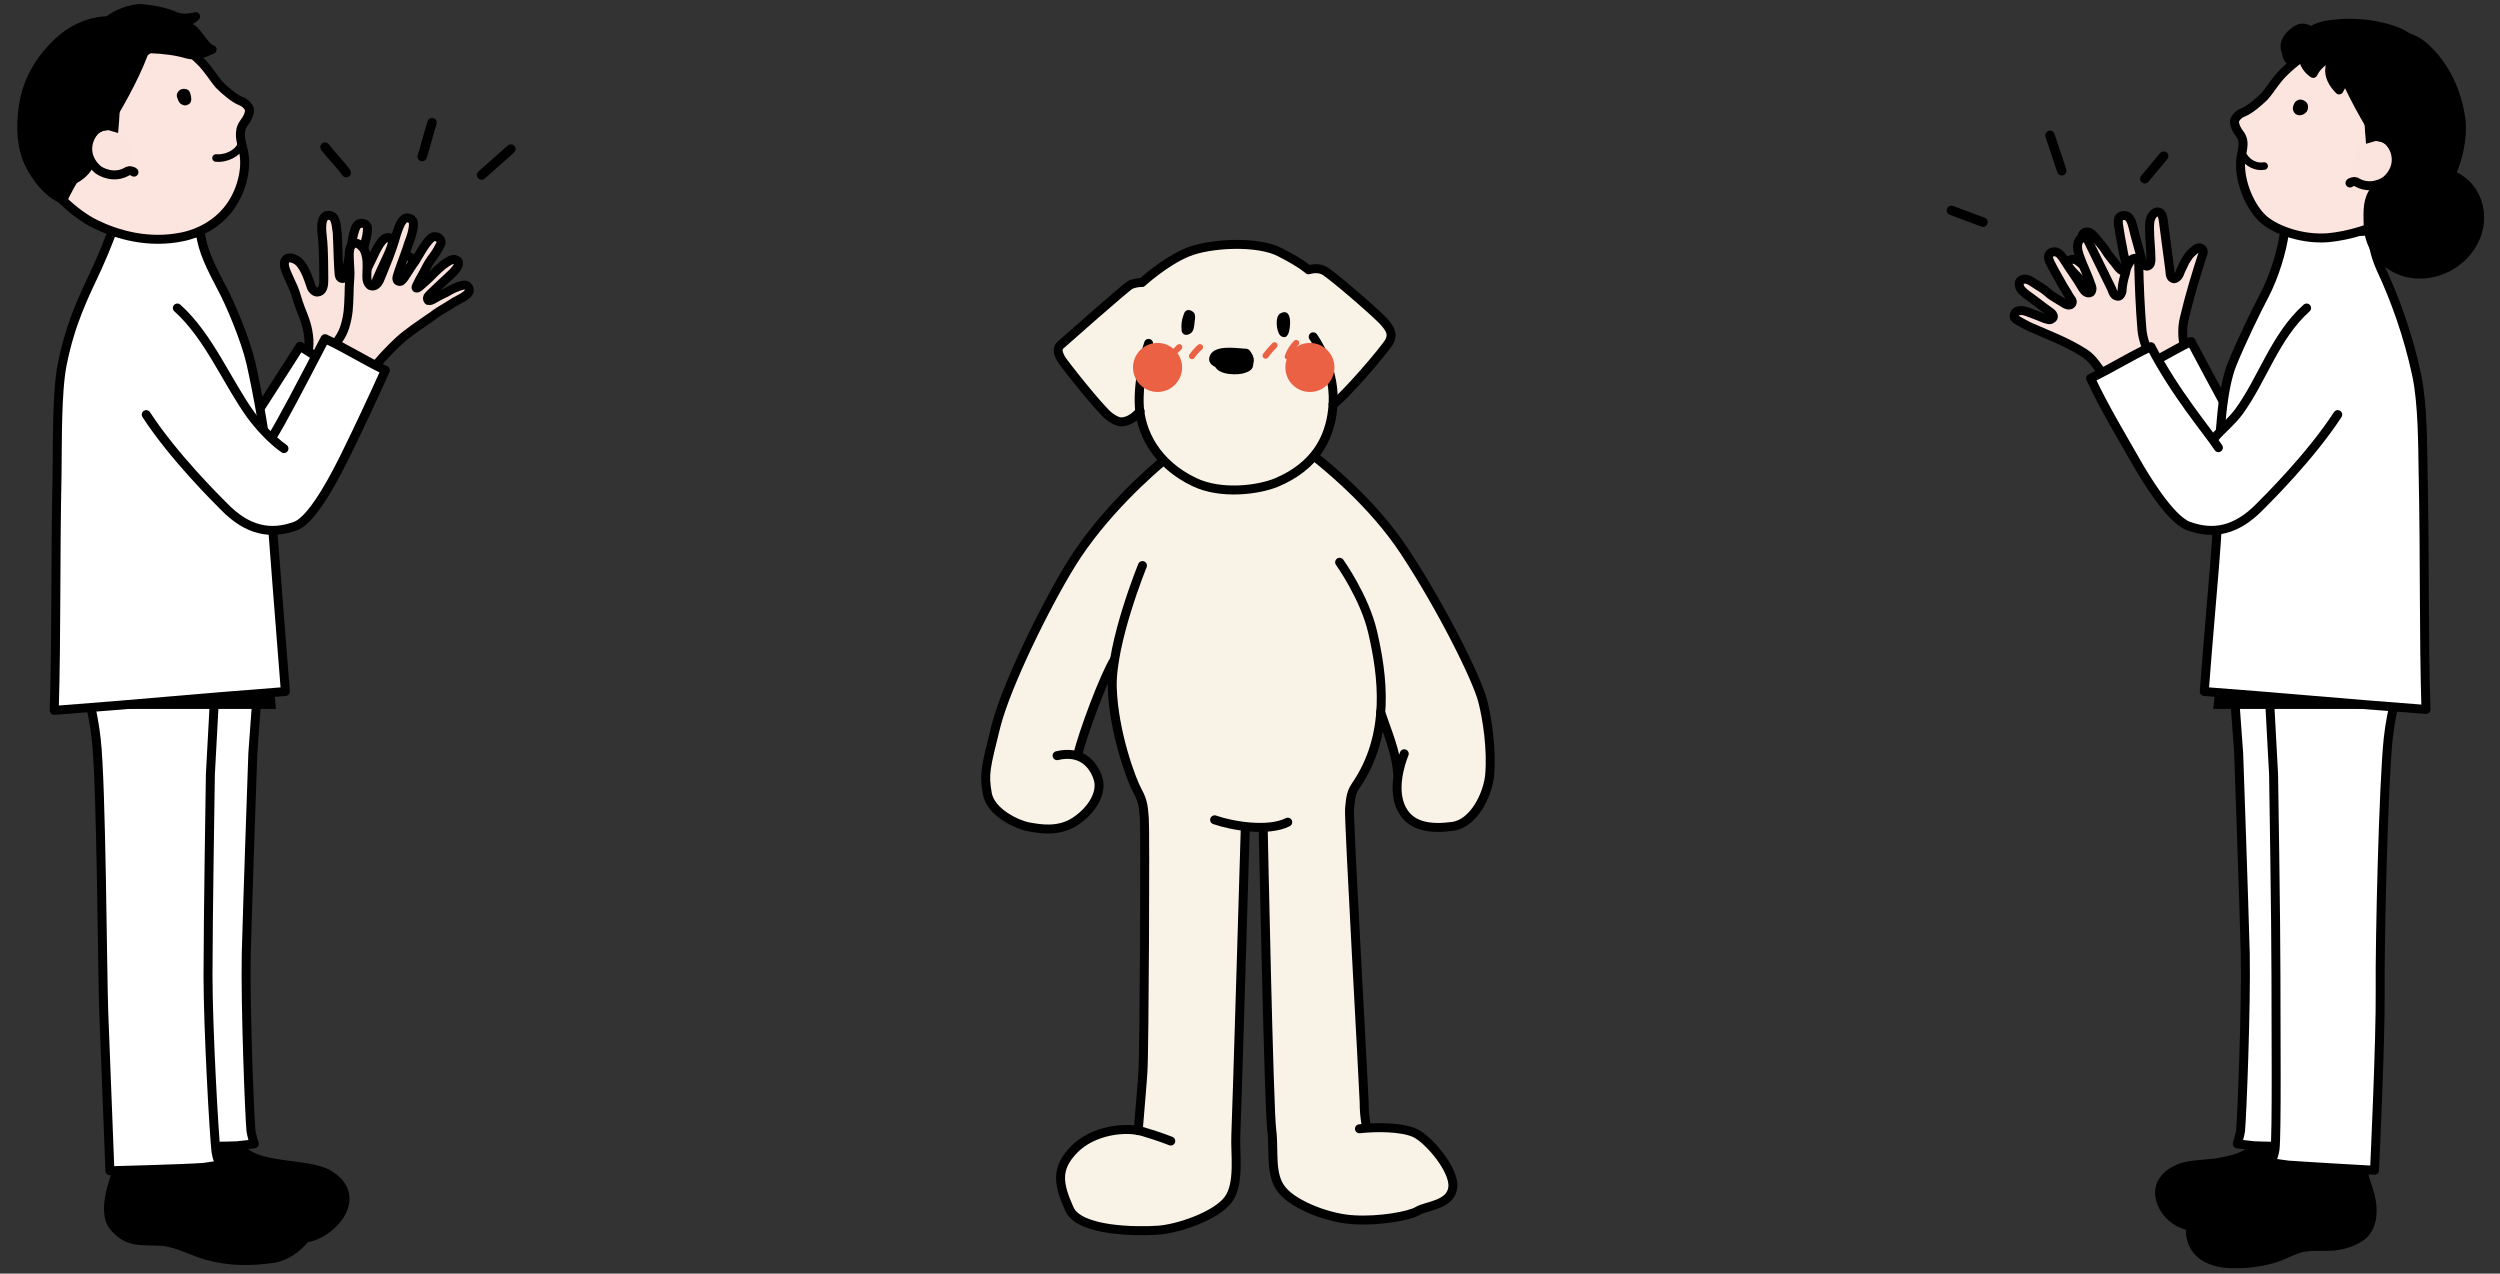 <?xml version="1.0" encoding="utf-8"?>
<!-- Generator: Adobe Illustrator 24.3.0, SVG Export Plug-In . SVG Version: 6.00 Build 0)  -->
<svg version="1.1" id="レイヤー_1" xmlns="http://www.w3.org/2000/svg" xmlns:xlink="http://www.w3.org/1999/xlink" x="0px"
	 y="0px" viewBox="0 0 530 270" style="enable-background:new 0 0 530 270;" xml:space="preserve">
<rect x="0" y="0" width="530" height="270" fill="#333333" stroke="none"/>
<style type="text/css">
	.st0{fill:none;stroke:#000000;stroke-width:2;stroke-linecap:round;stroke-linejoin:round;stroke-miterlimit:10;}
	.st1{fill:#F9F2E7;}
	.st2{fill:none;stroke:#000000;stroke-width:1.902;stroke-linecap:round;stroke-linejoin:round;stroke-miterlimit:10;}
	.st3{fill:none;stroke:#000000;stroke-width:1.901;stroke-linecap:round;stroke-linejoin:round;stroke-miterlimit:10;}
	.st4{fill:#EB6143;}
	.st5{fill:none;stroke:#EB6143;stroke-width:1.289;stroke-linecap:round;stroke-linejoin:round;stroke-miterlimit:10;}
	.st6{fill:#FBE4DE;stroke:#000000;stroke-width:1.902;stroke-linecap:round;stroke-linejoin:round;stroke-miterlimit:10;}
	.st7{fill:#FFFFFF;stroke:#000000;stroke-width:1.902;stroke-linecap:round;stroke-linejoin:round;stroke-miterlimit:10;}
	.st8{stroke:#000000;stroke-width:1.443;stroke-linecap:round;stroke-linejoin:round;stroke-miterlimit:10;}
	.st9{fill:#FCE4DF;stroke:#000000;stroke-width:1.902;stroke-linecap:round;stroke-linejoin:round;stroke-miterlimit:10;}
	.st10{fill:none;stroke:#000000;stroke-width:1.606;stroke-linecap:round;stroke-linejoin:round;stroke-miterlimit:10;}
	.st11{stroke:#000000;stroke-width:1.83;stroke-linecap:round;stroke-linejoin:round;stroke-miterlimit:10;}
	.st12{fill:none;stroke:#000000;stroke-width:1.902;stroke-linecap:round;stroke-linejoin:round;stroke-miterlimit:10;}
	.st13{fill:#FBE4DE;}
	.st14{fill:#FFFFFF;}
	.st15{stroke:#000000;stroke-width:1.836;stroke-linecap:round;stroke-linejoin:round;stroke-miterlimit:10;}
	.st16{stroke:#000000;stroke-width:1.801;stroke-linecap:round;stroke-linejoin:round;stroke-miterlimit:10;}
	.st17{stroke:#000000;stroke-width:2.47;stroke-linecap:round;stroke-linejoin:round;stroke-miterlimit:10;}
</style>
<g>
	<g>
		<path class="st0" d="M68.9,31.2c0.8,1.1,3.8,4.3,4.5,5.4"/>
		<path class="st0" d="M91.6,26c-0.5,1.4-1.6,5.8-2.1,7.2"/>
		<line class="st0" x1="108.3" y1="31.6" x2="102.1" y2="37.1"/>
	</g>
	<g>
		<g>
			<path class="st1" d="M236.2,141.8c-0.1,0.1-0.1,0.2-0.2,0.3C236,142.5,236,142.8,236.2,141.8z"/>
			<path class="st1" d="M314.2,148.3c-1.1-4.5-8.4-19.3-16.6-31.7c-6.8-10.3-15.9-17.9-22.9-23.1l-26.5,2.6
				c-4.8,3.8-14.7,12.8-21.1,23.1c-5.4,8.7-13.9,25.9-16.1,34.7c-2.2,8.8-2.5,10.1-1.8,14.1c0.7,4.1,6.5,6.7,8.8,7.1
				c2.3,0.4,6.3,1.2,9.9-1.2c3.6-2.4,5.7-6.1,4.8-9c-0.6-2.1-2.1-4-4.4-4.7c1-4.3,5.5-14.8,7.6-18.2c0-0.5,0.1-1.2,0.2-0.3
				c0.4,9.5,3.8,23.6,5.1,26c1.3,2.4,1.2,3.9,1.4,5.7c0.2,1.7,0,49.6-0.3,53.7c-0.1,2-0.6,7.5-1,12.5l0.8,0.2
				c-3.7-1.1-10.7-0.3-14.6,3.8c-4,4.1-3.2,7.4-1,12.6c2.1,4.7,14.5,4.8,18.8,4.5c4.3-0.3,12.4-3.2,14.9-6.5
				c2.5-3.3,1.4-9.7,1.6-13.8c0.2-4,2-65.1,2-65.1c1.2,0.1,2.5,0.1,3.7,0c0,0,1.2,59.4,1.8,64.1c0.6,4.6-0.5,9.5,2.2,12.8
				c2.7,3.3,10.2,6.1,15.4,6.3c5.2,0.3,11.6-0.8,13.4-1.9c1.8-1.1,7-1.2,7.4-5c0.4-3.7-5.2-10.2-8-11.5c-2.3-1.1-6.5-1.3-9.9-1.1
				c-0.4-1.9-0.7-4.1-0.7-5.5c-0.1-3.5-3.5-60.5-3.2-62.5c0.4-2,0.1-2.8,1.3-4.5c3.4-5,4.9-10.4,5.3-15.6c1,3.1,3.4,8.6,3.6,13
				c-0.3,2-0.4,4.4,0.4,6.5c1.8,4.7,6.5,5.1,11.1,4.5c4.6-0.6,7.6-6.8,7.9-10.8C316.2,158.7,315.2,152.1,314.2,148.3z"/>
		</g>
		<g>
			<path class="st2" d="M224.1,160.2c5-1.2,7.7,1.7,8.7,4.9c0.9,2.9-1.2,6.6-4.8,9s-7.6,1.6-9.9,1.2c-2.3-0.4-8.1-3-8.8-7.1
				c-0.7-4.1-0.4-5.3,1.8-14.1s10.7-26,16.1-34.7c6.4-10.3,16.3-19.3,21.1-23.1l26.5-2.6c6.9,5.3,16.1,12.9,22.9,23.1
				c8.1,12.3,15.4,27.1,16.6,31.7c1,3.8,2,10.4,1.5,15.9c-0.4,4-3.3,10.2-7.9,10.8s-9.3,0.2-11.1-4.5c-1.8-4.7,0.9-10.9,0.9-10.9"/>
			<path class="st2" d="M284,119.2c0,0,5.3,7.4,7,14.8c2.1,9.1,3.9,21.7-3.6,32.6c-1.2,1.7-1.1,3.5-1.3,4.9c-0.2,2,3,58.6,3.1,62.1
				c0,1.5,0.1,3.3,0.5,5.3"/>
			<path class="st2" d="M257.5,173.8c3.7,1.3,11.4,2.6,15.5,0.5"/>
			<path class="st2" d="M267.8,175.5c0,0,1.2,59.4,1.8,64c0.6,4.6-0.5,9.5,2.2,12.8s10.2,6.1,15.4,6.3c5.2,0.3,11.6-0.8,13.4-1.9
				c1.8-1.1,7-1.2,7.4-5c0.4-3.7-5.2-10.2-8-11.5c-2.8-1.3-8.3-1.3-11.8-0.9"/>
			<path class="st2" d="M264,175.5c0,0-1.8,60.9-2,65c-0.2,4,0.9,10.4-1.6,13.8s-10.5,6.2-14.9,6.5c-4.3,0.3-16.7,0.3-18.8-4.5
				c-2.3-5.2-3-8.5,1-12.6c4-4.1,10.9-4.9,14.6-3.8s5.9,2,5.9,2"/>
			<path class="st3" d="M292.7,151c1,3.1,3.4,8.6,3.6,13"/>
			<path class="st2" d="M236.3,139.8c-2.1,3.2-6.8,15.8-7.8,20.2"/>
			<path class="st2" d="M242.2,119.9c0,0-6.7,16.4-6.4,25.9s4.1,19.7,5.4,22s1.2,3.9,1.4,5.7c0.2,1.7,0,49.6-0.3,53.7
				c-0.1,2-0.6,7.5-1,12.5"/>
		</g>
		<path class="st1" d="M293.5,68.2c-1.4-1.6-11.3-10.2-12.8-10.9c-1.5-0.7-3.2-0.1-3.2-0.1s-1.3-1.3-6-3.7c-4.7-2.5-14.9-2-19.7,0
			c-4.8,2-9.6,6.4-9.6,6.4s-1.3,0.1-2.4,0.5C238.6,60.7,226.1,72,225,73c-1.2,0.9-0.5,2.2-0.1,3c0.3,0.8,8.4,10.9,10.3,12.3
			c1.9,1.4,2.7,1.3,4,0.8c1.1-0.4,2.2-1.6,2.6-2c0.7,5.8,4.3,11.7,11.5,15.2c5.6,2.7,13.5,1.7,17.4,0.1c8.1-3.4,11.2-9.2,11.9-15.3
			c0.1-0.5,0.1-0.9,0.1-1.3c3.5-3,11.4-12.2,12-13.5C295.3,70.7,294.9,69.8,293.5,68.2z"/>
		<g>
			<path class="st2" d="M243.5,72.8c0,0-2.1,6.2-2,12.5s3.7,13.1,11.7,16.9c5.6,2.7,13.5,1.7,17.4,0.1c8.1-3.4,11.2-9.2,11.9-15.3
				c1.1-8.6-4.1-15.6-4.1-15.6"/>
			<path class="st2" d="M282.6,85.7c2-1.1,11.3-11.9,12-13.4c0.7-1.5,0.2-2.5-1.2-4.1c-1.4-1.6-11.3-10.2-12.8-10.9
				c-1.5-0.7-3.2-0.1-3.2-0.1s-1.3-1.3-6-3.7c-4.7-2.5-14.9-2-19.7,0s-9.6,6.4-9.6,6.4s-1.1-0.1-2.5,0.5C238.7,60.9,226.1,72,225,73
				c-1.2,0.9-0.5,2.2-0.1,3c0.4,0.8,8.4,10.9,10.3,12.3s2.7,1.3,4,0.8c1.3-0.5,2.5-1.9,2.5-1.9"/>
		</g>
	</g>
	<path d="M251.3,66c-0.2,0.2-0.3,0.5-0.4,0.8c-0.4,1-0.5,2.1-0.4,3.2c0,0.3,0.1,0.5,0.3,0.7c0.4,0.5,1.3,0.3,1.8-0.2
		s0.5-1.1,0.6-1.7c0-0.3,0.1-0.6,0.1-0.9c0.1-0.5,0.1-1-0.1-1.5C252.8,65.9,251.9,65.4,251.3,66z"/>
	<path d="M271.4,71.1c0.3,0.3,0.8,0.5,1.2,0.3c0.2-0.1,0.4-0.4,0.5-0.6c0.5-1,1-5.7-1.6-4.4C270.2,67,270.6,70.3,271.4,71.1z"/>
	<g>
		<path d="M263.7,73.9c0.3,0,0.7,0,1,0.2c0.3,0.2,0.5,0.6,0.7,0.9c0.2,0.4,0.4,0.9,0.4,1.4c0,0.6-0.5,1.2-1,1.5
			c-0.6,0.3-1.2,0.4-1.9,0.5c-1.6,0.2-7.2,0.1-6.5-2.7C257.1,73,261.9,73.8,263.7,73.9z"/>
		<path d="M263.4,79.2c0.8-0.2,1.7-0.5,2.1-1.2c0.3-0.6,0.2-1.3,0.2-1.9c0-0.3-0.1-0.6-0.3-0.9c-0.2-0.3-0.5-0.4-0.9-0.5
			c-1.8-0.5-6.4-1.1-7,1.6C256.8,79.4,261.5,79.6,263.4,79.2z"/>
	</g>
	<circle class="st4" cx="277.7" cy="77.9" r="5.2"/>
	<circle class="st4" cx="245.4" cy="77.9" r="5.2"/>
	<g>
		<path class="st5" d="M250,73.6c-0.8,0.8-1.7,1.7-2.5,2.5"/>
		<path class="st5" d="M254.4,73.6c-0.6,0.5-1.2,1.2-1.7,1.9"/>
		<path class="st5" d="M270.2,73.2c-0.7,0.7-1.3,1.4-1.9,2.2"/>
		<path class="st5" d="M274.8,72.7c-0.8,0.8-1.4,1.8-1.8,2.9"/>
	</g>
	<g>
		<path class="st6" d="M63.8,78.8c1.3-2.8,1.8-4.7,1.7-6.7c-0.2-2.7-0.8-4.2-1.8-6.7c-0.7-1.8-1-3.3-1.5-4.4c-1-2.3-2.1-4.2-1.9-5.3
			c0.2-1.1,1.1-1.3,2.3-0.7c0.9,0.4,1.6,1.5,2,2.3c0.7,1.3,1.2,3.1,1.4,3.6c0.4,0.8,1,1.1,1.4,1c0.8-0.1,1.1-0.9,1.2-1.6
			c0.1-0.7,0-3.4,0-5.3c0-1.1-0.1-3.5-0.3-5.1c-0.1-0.9-0.2-2.3,0.1-3.2c0.5-1.6,2-1,2.3-0.6c0.6,0.8,0.7,2.7,0.8,3.3
			c0,0.9,0.1,1.7,0.1,2.4c0,0.7,0.2,5.7,0.3,6.4c0.1,0.5,0.2,0.7,0.5,0.8c0.4,0.1,0.5,0,0.6-0.2c0.3-0.4,0.4-0.9,0.5-1.5
			c0.2-1.2,0.5-2.8,0.7-3.5c0.2-1.1,0.3-2.1,0.5-2.9c0.1-0.7,0.4-2.2,0.9-3c0.6-1,2.4-0.6,2.3,0.6c0,0.9-0.2,1.9-0.5,2.9
			c-0.3,1.2-0.5,2.5-0.6,3.8c-0.2,1.6-0.3,2.6-0.4,3.3c0,0.6,0.3,0.5,0.7,0c0.2-0.4,1.4-2.9,1.8-3.7c0.5-1.1,0.9-1.9,1.2-2.4
			c0.5-0.9,1.2-1.9,1.9-2c0.3-0.1,0.9-0.1,1.1,0.5c0.2,0.7-0.2,1.6-0.6,2.6c-0.4,1-2.8,5.9-2.8,6.3c-0.1,0.5,0.2,0.7,0.4,0.6
			c0.4,0,0.7-0.4,1.1-0.9c0.8-1.1,1.4-1.6,1.8-2.2c0.8-1,1.9-2.1,2.6-2.7c1.1-0.8,2.2,0.3,1.6,1.4c-0.4,0.7-0.7,1.2-1.3,1.8
			c-0.5,0.5-0.8,1-1.4,1.9c-0.8,1.1-1.7,2.3-2,2.9c-0.1,0.2-2.9,4.3-3.9,6.1c-1.2,2.2-2.5,5.3-3,6.7c-1.7,4.7-2.1,6.2-2.1,6.2
			L63.8,78.8z"/>
		<path class="st7" d="M24.4,86.4c5,9.3,13.4,19.1,14.9,20.9c4.4,5.3,9.2,6.8,14.7,5.2c4-1.2,10-11.1,11.8-14.2
			c3.2-5.2,6.7-11.4,9.9-17.1c-4.6-2.7-7.5-5-12.1-7.8c-6.1,9.5-10.6,16.7-13.1,20c-1.6-1.7-3-3.6-4-5.2C42,81,39,70.9,32.8,64.4
			L24.4,86.4z"/>
		<path class="st8" d="M48,240.3c-1.9-0.8-4,0.2-6.1,0.4c-4,0.5-9-0.9-10.6,3.6c-1.1,3.1-2.8,8.3-0.4,11.1c3.1,3.6,6.2,2.8,10.2,3.2
			c3.2,0.3,6.4,2.3,9.5,3.2c4.7,1.4,9.1,1.5,14.1,0.9c5.8-0.7,13.2-9,5.1-13.9c-4.4-2.7-16.3-1.2-18.8-6
			C50.5,241.8,49.4,240.8,48,240.3z"/>
		<path class="st8" d="M40.8,244.9c-1.9-0.7-4,0.3-6,0.6c-4,0.6-9-0.7-10.6,3.8c-1,3.1-2.6,8.3-0.1,11.1c3.2,3.6,6.3,2.7,10.3,3
			c3.2,0.3,6.5,2.2,9.5,3c4.8,1.3,9.2,1.3,14.1,0.6c5.8-0.9,13-9.3,4.8-14c-4.5-2.6-16.3-0.9-18.9-5.6
			C43.4,246.5,42.2,245.5,40.8,244.9z"/>
		<path class="st7" d="M55.9,128.1l-2.3,31.6c0,0-1.1,31.2-1.4,42.6c-0.2,11.4,0.7,34.1,1,37.4c0.1,0.9,0.7,2.8,0.7,2.8l-3.6,0.4
			c-4.1,0.2-19.7,0.2-19.7,0.2s-0.5-22.7-0.7-33.5c-0.2-7.9,0.5-48.6-0.3-58c-1.1-12.1-6.2-22.7-5.3-34.8
			C35,116.6,55.9,124.1,55.9,128.1z"/>
		<path class="st7" d="M46.3,132.6l-1.7,31.6c0,0-0.5,31.2-0.5,42.6c0,11.4,1.3,34.1,1.7,37.4c0.1,0.9,0.8,2.8,0.8,2.8l-3.6,0.5
			c-4.1,0.3-19.7,0.7-19.7,0.7s-0.9-22.7-1.3-33.5c-0.3-7.9-0.5-48.6-1.6-58c-1.3-12.1-6.7-22.6-6-34.7c10.8-0.5,21.7-0.9,32.5-1.4
			C46.9,124.5,46.3,128.7,46.3,132.6z"/>
		<polygon points="57.2,135 58.5,150.3 14,150.3 14.3,145.9 		"/>
		<path class="st7" d="M20.6,56.8c-2.7,5.8-5.6,11.4-7.4,20.4c-1.2,6-1,17-1.1,23.1c-0.4,19.5-0.1,33.7-0.6,50.3
			c18.7-1.4,30.3-2.6,49-4c-1.3-17-2.3-28.3-3.5-46.2c-0.5-6.7-2.2-16.2-3.8-23.4c-1.2-5.2-4.6-13.1-6.2-16
			c-2.2-4.2-4.1-7.9-4.5-11.6l-18.7-0.3C23.7,49.1,22.9,51.7,20.6,56.8z"/>
		<path class="st9" d="M14.7,10.3c-3.7,2.9-5.5,6.7-6.4,11.3c-1.1,5.6-1,11.3,1.2,16.2c1.1,2.4,6.2,7.5,10.7,9.7
			c4.7,2.3,11.3,4.2,18.5,2.7c3.9-0.8,7.3-2.9,9.5-5.6c2.9-3.5,4.3-8.8,3.4-12.6c-0.5-2.1-1.2-4.1,0.1-5.9c0.6-0.8,1.1-1.6,1.2-2.7
			c0-0.6-0.8-1.6-1.9-2c-1.3-0.5-3.3-2.2-4.5-3.4c-1.3-1.5-2.4-3.5-4.2-5.2C38,8.6,34,6.9,30.1,6.1C25.2,5,18.5,7.3,14.7,10.3z"/>
		<path class="st10" d="M51.1,30.8c-0.8,1.8-3.3,2.9-5.3,2.7"/>
		<path d="M38.1,19.1c0.6-0.4,1.4-0.3,1.8,0c0.4,0.3,0.5,0.9,0.6,1.4c0.1,0.6,0.1,1.4-0.7,1.7c-0.5,0.3-1.1,0.1-1.5-0.2
			c-0.5-0.4-0.6-1-0.8-1.5C37.4,20,37.6,19.5,38.1,19.1z"/>
		<path class="st11" d="M12.3,8.9c-4,3.8-6.6,8.2-7.4,13.7C4.3,26.7,4.4,31.3,6.3,35c1.1,2.2,3.7,6.1,7.1,7.3
			c3.1-6.9,12.8-19.6,17.1-31c0.2-0.4,2.3-1.6,2.1-2.1c-0.1-0.4-0.5-0.7-0.9-0.9C28.4,6.1,26.3,4,22,4.4C18.4,4.7,14.9,6.4,12.3,8.9
			z"/>
		<path class="st12" d="M24.1,28c-2.6-1.7-5.9-0.6-8.8-0.7c0.4,0,2.8-4.6,3.2-5.2c0.8-1.2,2.3-4.4,3.7-4.7
			C25.5,16.5,24.2,26.3,24.1,28z"/>
		<path class="st12" d="M12.6,38.9c-0.3-2.6-0.6-5.3,0.5-7.7c0.9-2.2,3-3.9,5.3-4.5c0.1,0,1,6.8,0.7,7.8
			C18.2,37,15.1,38.8,12.6,38.9z"/>
		<path class="st13" d="M28.7,37c-0.1-0.2-1-0.4-1.2-0.3c-2.9,1.8-5.7,0.2-6.3-0.3c-2.5-2.2-2.6-5.3-0.7-7.7c0.8-1,2.1-1.2,2.5-1.1
			l4.1,1.2L28.7,37z"/>
		<path class="st12" d="M28.4,36.5c-0.1-0.2-1-0.4-1.2-0.3c-3,1.9-5.9,0.2-6.5-0.3c-2.6-2.3-2.7-5.5-0.8-8c0.8-1,2.2-1.2,2.6-1.2"/>
		<path class="st11" d="M26.4,9.3c2.3,0.1,4.7-0.4,6.8-1.4c1.5-0.7,7.2-3.2,8.3-4.4c-1.9,0.4-3.2,0.5-4.9-0.3
			c-1.8-0.8-5-1.3-6.5-1.4c-2.4-0.2-8.4,1.9-8.7,5.1C21.4,6.9,25.6,9.3,26.4,9.3z"/>
		<path class="st11" d="M23.8,6.2c1.3,0,3.2-1.6,4.6-2c2.4-0.7,7.4-1,12.2,1.8c1.4,0.8,2.8,4,4.4,4.5c-1.7,0.8-3.6,1.5-5.3,1
			c-4.7-1.4-10.6-1.3-16.1-0.9c-1.2,0.1-3-1.8-2.3-3.1c0.5-0.9,3.4-2.1,4-1.6L23.8,6.2z"/>
		<path class="st6" d="M69.1,74.9c2.3-2.1,3.4-3.7,4-5.6c0.8-2.6,0.8-4.2,0.9-6.9c0-1.9,0.2-3.4,0.2-4.6c-0.1-2.5-0.4-4.7,0.2-5.6
			c0.6-1,1.5-0.8,2.4,0.2c0.7,0.7,0.9,2,1,2.9c0.1,1.5-0.1,3.3,0,3.9c0.1,0.8,0.5,1.3,0.9,1.4c0.8,0.2,1.4-0.5,1.7-1.1
			c0.3-0.6,1.3-3.2,2-4.9c0.4-1,1.2-3.3,1.6-4.8c0.3-0.9,0.7-2.2,1.3-3c1-1.3,2.2-0.2,2.3,0.2c0.2,1-0.3,2.7-0.5,3.3
			c-0.3,0.8-0.6,1.6-0.8,2.3c-0.2,0.7-2,5.4-2.1,6c-0.1,0.5-0.1,0.7,0.1,0.9c0.3,0.2,0.5,0.2,0.7,0.1c0.4-0.3,0.7-0.7,1-1.2
			c0.7-1,1.5-2.4,2-3c0.6-1,1.1-1.8,1.5-2.5c0.4-0.6,1.2-1.9,2-2.5c1-0.7,2.4,0.3,1.9,1.4c-0.4,0.8-0.9,1.7-1.5,2.5
			c-0.8,1-1.4,2.1-2,3.3c-0.8,1.4-1.3,2.3-1.6,3c-0.3,0.6,0.1,0.6,0.6,0.2c0.4-0.3,2.4-2.1,3-2.8c0.8-0.8,1.5-1.4,2-1.8
			c0.8-0.6,1.8-1.3,2.5-1.2c0.3,0.1,0.9,0.3,0.8,0.9c-0.1,0.8-0.8,1.5-1.5,2.2c-0.8,0.8-4.8,4.4-5,4.8c-0.2,0.4,0,0.7,0.1,0.8
			c0.4,0.1,0.8-0.1,1.3-0.4c1.2-0.7,1.9-1,2.5-1.3c1.1-0.7,2.5-1.3,3.4-1.5c1.3-0.4,2,1.1,1,1.9c-0.6,0.5-1.1,0.8-1.9,1.2
			c-0.6,0.3-1.1,0.6-2,1.2c-1.2,0.7-2.5,1.5-3,1.9c-0.2,0.2-4.3,2.9-5.9,4.2c-2,1.5-4.3,4-5.3,5.1c-3.3,3.8-4.3,5-4.3,5L69.1,74.9z"
			/>
		<path class="st14" d="M31,87.9c5.8,8.9,14.9,17.9,16.6,19.6c4.8,4.9,9.7,6,15.1,4c3.9-1.5,9-11.9,10.6-15.1
			c2.7-5.5,5.7-11.9,8.4-17.9c-4.8-2.3-7.9-4.4-12.8-6.7c-5.2,10-9.1,17.6-11.4,21c-1.7-1.6-3.3-3.3-4.4-4.9
			c-5-6.9-8.8-16.7-15.6-22.7L31,87.9z"/>
		<path class="st2" d="M31,87.9c5.8,8.9,14.9,17.9,16.6,19.6c4.8,4.9,9.7,6,15.1,4c3.9-1.5,9-11.9,10.6-15.1
			c2.7-5.5,5.7-11.9,8.4-17.9c-4.8-2.3-7.9-4.4-12.8-6.7c-5.2,10-9.1,17.5-11.3,21"/>
		<path class="st2" d="M37.6,65.3c6.7,6,10.6,15.8,15.6,22.7c1.7,2.3,4.3,5.2,7,7.1"/>
	</g>
	<g>
		<path class="st6" d="M462.1,57.9c-0.3,0.9-1,1.2-1.2,1.2c-0.9-0.2-0.8-1-0.9-1.9c-0.5-3.5-0.9-7-1.4-10.6
			c-0.1-0.5-0.2-1.1-0.5-1.4c-0.7-0.6-1.5-0.1-1.9,0.6c-0.5,0.8-0.5,1.7-0.5,2.7c0,2.2,0.3,4.3,0.3,6.4c0,0.3,0,0.6-0.1,0.9
			s-0.3,0.5-0.6,0.6c-0.3,0.1-0.7-0.1-0.9-0.4c-0.2-0.3-0.3-0.6-0.4-1c-0.5-2.3-1.3-4.6-1.8-6.9c-0.2-0.7-0.4-1.5-0.9-2
			s-1.5-0.6-2,0c-0.3,0.4-0.2,0.9-0.2,1.4c0.3,2,0.6,3.7,1,5.7c0.1,0.8,0.4,1.6,0.5,2.3c0.2,0.8,0.6,1.5-0.1,1.9
			c-0.3,0.2-0.6,0-0.9-0.2c-0.5-0.4-0.8-0.9-1.2-1.4c-0.6-0.7-1.4-1.7-1.9-2.5c-0.6-1-1.3-1.7-2.1-2.7c-0.4-0.4-0.7-0.9-1.2-1.2
			c-0.5-0.3-1.2-0.3-1.6,0.2c-0.2,0.3-0.3,0.6-0.2,0.9c0.1,0.7,0.5,1.4,0.9,2c1.2,1.7,2.3,3.4,3.5,5.1c0.2,0.3,0.5,0.7,0.3,1.1
			c-0.1,0.2-0.4,0.3-0.6,0.3s-0.5-0.1-0.7-0.2c-0.6-0.2-1-0.8-1.5-1.2c-0.4-0.3-2.3-1.9-2.7-2.2c-0.4-0.3-0.9-0.5-1.4-0.4
			c-0.5,0.1-1.1,0.6-0.9,1.1c0.1,0.5,2,2.4,2.4,2.8c3.2,2.8,6.4,5.6,9.1,8.9c1.3,1.6,1.8,3.6,2.3,5.4c0.5,1.6,0.9,3.8,1.9,5.1
			c2,2.6,7.5,0.2,10.2,0c-1-3.6-2-7.3-1.1-10.9c1.1-4.7,2.5-9.3,4-13.9c0.1-0.5-0.6-1.5-1.7-0.6c-0.3,0.2-0.9,0.8-1.1,1
			c-0.4,0.4-0.8,1.2-1.1,1.6C463,56,462.3,57.3,462.1,57.9z"/>
		<path class="st14" d="M502.6,88.2c-5.7,8.9-14.8,18.1-16.4,19.7c-4.8,4.9-9.7,6.1-15.1,4.1c-3.9-1.5-9.1-11.8-10.7-15
			c-2.8-5.5-5.8-11.9-8.6-17.8c4.8-2.4,7.9-4.4,12.7-6.8c5.3,9.9,9.3,17.5,11.6,20.9c1.7-1.6,3.2-3.3,4.3-4.9
			c4.9-7,8.7-16.8,15.3-22.8L502.6,88.2z"/>
		<path class="st2" d="M502.6,88.2c-5.7,8.9-14.8,18.1-16.4,19.7c-4.8,4.9-9.7,6.1-15.1,4.1c-3.9-1.5-9.1-11.8-10.7-15
			c-2.8-5.5-5.8-11.9-8.6-17.8c4.8-2.4,7.9-4.4,12.7-6.8c5.3,9.9,9.2,17.4,11.6,20.9"/>
		<path class="st8" d="M476.3,244.3c-1.6,1.1-4.6,1.7-6.5,2c-2.2,0.3-4.5,0.3-6.6,0.8s-4.3,1.8-5.2,3.8c-1.2,2.8,0.5,6.2,3,7.9
			s5.8,2,8.8,2c2.4,0.1,4.2,0,6.5-0.6c3-0.8,5.8-2.5,8.9-2.6c2.5-0.1,4.1,0,6.4-0.6c2.7-0.8,3.7-2.8,4.1-4.6
			c0.3-1.8,0.1-3.3-0.4-5.1c-0.7-2.8-1.3-5.5-1.1-8.5c-4.3,0-7.9-0.1-12.3-0.1c-1.7,0-2.4-0.3-3.1,1.3
			C478.1,241.7,477.9,243.2,476.3,244.3z"/>
		<path class="st8" d="M482.1,252.4c-2.1,1.5-4.3,1.7-6.9,1.7c-1.7,0-2.7-0.1-4.4,0.1c-1.8,0.3-3.7,1.4-4.9,2.7
			c-1.3,1.3-2,3.2-1.7,5.1c0.4,2.5,2,4.4,4.4,5.3s4.4,0.9,7,0.8c2.6-0.1,5.6-0.7,7.7-1.5c1.4-0.6,2.7-1.2,4.1-1.7
			c2.4-0.7,4.8-0.3,7.3-0.5s5.4-1.3,6.7-2.7c2-2.1,2-5.5,1.3-8.3c-0.8-2.8-2.2-6.1-1.7-8.9c-4.5,0.8-7.6,1.4-12.2,1.2
			c-0.6,0-2.5-0.8-2.9-0.7c-0.6,0.3-0.4,1.2-0.5,1.8C485.2,249.2,484,251.1,482.1,252.4z"/>
		<path class="st7" d="M472.3,128.1l2.3,31.6c0,0,1.1,31.2,1.4,42.6c0.2,11.4-0.7,34.1-1,37.4c-0.1,0.9-0.7,2.8-0.7,2.8l3.6,0.4
			c4.1,0.2,19.7,0.2,19.7,0.2s0.5-22.7,0.7-33.5c0.2-7.9-0.5-48.6,0.3-58c1.1-12.1,2.3-19,3.1-25
			C490.9,126.4,472.2,124.1,472.3,128.1z"/>
		<path class="st7" d="M480.3,132.6l1.7,31.6c0,0,0.5,31.2,0.5,42.6c0,11.4,0.2,33.6-0.2,36.9c-0.1,0.9-0.8,2.8-0.8,2.8l3.6,0.5
			c4.1,0.3,18.3,1.1,18.3,1.1s1.3-27.4,1.2-38.2c-0.1-10.5,0.7-43.9,1.7-53.3c1.3-12.1,6.7-22.6,6-34.7c-10.8-0.5-21.7-0.9-32.5-1.4
			C479.7,124.5,480.3,128.7,480.3,132.6z"/>
		<polygon points="470.9,134.4 469.2,150.3 512.6,150.3 512.3,145.9 		"/>
		<path class="st7" d="M504.9,57.3c2.7,5.8,5.6,13.5,7.5,22.5c1.2,6,1.2,14.2,1.3,20.3c0.4,19.5,0.1,33.7,0.6,50.3
			c-18.7-1.4-28.3-2.4-47-3.8c1.6-21.2,3.1-33.6,3.1-45.1c0-10,0.8-19.3,2.8-24.3c2-4.9,5.2-11.5,6.8-14.5c2.2-4.2,3.8-9.6,4.3-13.4
			l18.7-0.3C502.9,49.1,502.6,52.3,504.9,57.3z"/>
		<path class="st6" d="M449.9,61.3c0,0.9-0.5,1.5-0.8,1.5c-0.9,0-1.1-0.7-1.4-1.5c-1.6-3.2-3.1-6.4-4.7-9.6c-0.2-0.5-0.5-1-0.9-1.2
			c-0.8-0.4-1.4,0.3-1.6,1.2s0.1,1.8,0.4,2.7c0.7,2,1.7,3.9,2.4,6c0.1,0.3,0.2,0.5,0.2,0.8c0,0.3-0.1,0.6-0.3,0.8
			c-0.3,0.2-0.7,0.1-1-0.1c-0.3-0.2-0.5-0.5-0.7-0.8c-1.2-2.1-2.6-3.9-3.9-6c-0.4-0.6-0.8-1.3-1.5-1.6c-0.7-0.3-1.6,0-1.8,0.7
			c-0.1,0.5,0.1,0.9,0.3,1.4c0.9,1.8,1.8,3.3,2.8,5.1c0.4,0.7,0.9,1.4,1.2,2c0.4,0.7,1.1,1.2,0.5,1.8c-0.2,0.2-0.6,0.2-0.9,0.1
			c-0.6-0.2-1-0.6-1.6-0.9c-0.8-0.5-1.9-1.1-2.6-1.8c-0.9-0.8-1.8-1.2-2.8-1.9c-0.5-0.3-1-0.7-1.6-0.8s-1.3,0.1-1.5,0.7
			c-0.1,0.3,0,0.7,0.1,1c0.3,0.7,0.9,1.1,1.5,1.6c1.7,1.2,3.3,2.5,5,3.7c0.3,0.2,0.7,0.6,0.6,1c0,0.2-0.3,0.4-0.5,0.5
			c-0.2,0.1-0.5,0.1-0.7,0c-0.6-0.1-1.2-0.4-1.7-0.6c-0.5-0.2-2.8-1.1-3.3-1.2c-0.5-0.1-1-0.1-1.5,0.1c-0.4,0.2-0.8,0.9-0.5,1.4
			c0.3,0.5,2.7,1.6,3.2,1.9c3.9,1.7,7.9,3.2,11.5,5.5c1.8,1.1,2.8,2.9,3.9,4.3c1,1.4,2.1,3.3,3.4,4.2c2.7,1.8,7.1-2.2,9.6-3.3
			c-2.1-3.1-4.2-6.3-4.6-10c-0.4-4.8-0.6-9.6-0.7-14.5c0-0.5-1-1.3-1.8-0.1c-0.2,0.3-0.6,1-0.7,1.3c-0.2,0.5-0.3,1.4-0.5,1.9
			C450.2,59.2,449.9,60.7,449.9,61.3z"/>
		<path class="st9" d="M512,12.6c3.7,2.9,5.5,6.7,6.4,11.3c1.1,5.6,2.1,9-0.2,13.9c-1.1,2.4-5.9,5.9-10.4,8.2
			c-4.7,2.4-9.8,4-14.3,4.4c-5.3,0.4-10.7-1.5-13.4-3.7c-3-2.5-5.3-8-5.1-12.3c0.1-2.1,1.2-4.1-0.1-5.9c-0.6-0.8-1.1-1.6-1.2-2.7
			c0-0.6,0.8-1.6,1.9-2c1.3-0.5,3.3-2.2,4.5-3.4c1.3-1.5,2.4-3.5,4.2-5.2c4.3-4.2,8.3-5.8,12.2-6.7C501.4,7.4,508.1,9.6,512,12.6z"
			/>
		<path class="st15" d="M514.5,10.4c4,3.8,6.4,9.1,7.2,14.6c0.6,4.1-0.6,9.2-2.5,12.9c-1.1,2.2-2.6,5.6-6.1,6.8
			c-3.1-6.9-12.8-19.6-17.1-31c-0.2-0.4-2.3-1.6-2.1-2.1c0.1-0.4,0.5-0.7,0.9-0.9c3.3-2.2,5.5-4.3,9.8-3.9
			C508.2,7.1,512,7.8,514.5,10.4z"/>
		<path class="st16" d="M502.5,30.4c2.6-1.7,5.9-0.6,8.8-0.7c-0.4,0-2.8-4.6-3.2-5.2c-0.8-1.2-2.3-4.4-3.7-4.7
			C501.1,18.8,502.4,28.6,502.5,30.4z"/>
		<path class="st16" d="M514,41.2c0.3-2.6,0.6-5.3-0.5-7.7c-0.9-2.2-3-3.9-5.3-4.5c-0.1,0-1,6.8-0.7,7.8
			C508.5,39.3,511.5,41.2,514,41.2z"/>
		<path d="M489.3,22.6c0,0.5-0.1,1-0.5,1.3c-0.2,0.2-0.4,0.3-0.6,0.4c-0.5,0.2-1.1,0.2-1.5-0.1c-0.4-0.3-0.7-0.9-0.6-1.4
			c0-0.2,0.1-0.4,0.2-0.7c0.1-0.2,0.2-0.4,0.3-0.5c0.3-0.3,0.7-0.5,1.1-0.5C488.6,21.2,489.3,21.8,489.3,22.6z"/>
		<path class="st11" d="M487.1,6.2c-0.8,0.4-1.7,1.2-2.2,2c-0.2,0.3-0.3,0.6-0.4,0.9c-0.2,0.6-0.1,1.2,0.1,1.8
			c0.2,0.7,0.2,1.2,0.7,1.8c1.2-2,3.2-3.5,5.5-4c0.1,0,0.3-0.1,0.4-0.2c0.1-0.1,0.1-0.2,0.1-0.3c0-0.5-0.3-0.9-0.7-1.2
			C489.3,6,488.2,5.6,487.1,6.2z"/>
		<path class="st11" d="M490,8.2c-1.2,0.8-1.9,2.3-1.8,3.8s1,2.8,2.2,3.6c1-2.1,3.2-3.6,5.5-3.8c0.3,0,0.7-0.1,0.9-0.3
			c0.1-0.1,0.1-0.3,0.1-0.5c-0.1-0.7-0.7-1.2-1.2-1.7C494,7.9,492.1,6.8,490,8.2z"/>
		<path class="st11" d="M498,11c-0.6-0.2-1.3-0.3-1.9,0c-0.4,0.2-0.7,0.5-1,0.9c-0.6,0.7-1.1,1.5-1.2,2.4c-0.3,1.8,0.7,3.5,2,4.8
			c1-2.2,3.2-3.9,5.6-4.4c0.2,0,0.4-0.1,0.5-0.3c0-0.1,0-0.2,0-0.3C501.6,12.4,499.6,11.4,498,11z"/>
		<path class="st11" d="M502,12.8c-0.8-0.1-1.7,0.1-2.4,0.6c-0.4,0.4-0.7,0.9-0.9,1.4c-0.8,2.2,0,4.9,2,6.2c0.1,0,0.1,0.1,0.2,0.1
			c0.1,0,0.2-0.1,0.3-0.3c0.5-0.8,1-1.6,1.7-2.3c0.7-0.7,1.5-1.3,2.4-1.4c0.2,0,0.3,0,0.5-0.1c0.3-0.2,0.3-0.5,0.2-0.8
			C505.7,14.2,503.9,13,502,12.8z"/>
		<path class="st11" d="M493.2,5.3c4.2-0.7,8.5-0.5,12.6,0.6c1.8,0.5,3.5,1.1,4.9,2.2c1.4,1.1,4.3,4.3,4.5,6.1
			c-1.5,1.5-5.6,0.1-7.7,0.1c-5.5-0.1-11-0.8-16.3-2.1C484.7,10.7,488.7,6,493.2,5.3z"/>
		<path class="st17" d="M523.2,39.9c1.9,2.3,2.6,5.4,2,8.3c-0.6,2.9-2.4,5.5-4.8,7.2c-3,2.2-7,3-10.5,2c-3.5-1-6.5-4-7.3-7.6
			c-0.3-1.4-0.3-2.9-0.3-4.4c0-1.1,0.1-2.3,0.5-3.4c0.3-0.8,0.8-1.5,1.3-2.1C508.4,35,518.9,34.8,523.2,39.9z"/>
		<path class="st13" d="M497.9,39.3c0.1-0.2,1-0.4,1.2-0.3c2.9,1.8,5.7,0.2,6.3-0.3c2.5-2.2,2.6-5.3,0.7-7.7c-0.8-1-2.1-1.2-2.5-1.1
			l-4.1,1.2L497.9,39.3z"/>
		<path class="st12" d="M498.2,38.8c0.1-0.2,1-0.4,1.2-0.3c3,1.9,5.9,0.2,6.5-0.3c2.6-2.3,2.7-5.5,0.8-8c-0.8-1-2.2-1.2-2.6-1.2"/>
		<path class="st10" d="M475.7,33.2c0.9,1.4,2.6,2.3,4.3,2"/>
		<path class="st14" d="M495.6,87.9c-5.8,8.9-14.9,17.9-16.6,19.6c-4.8,4.9-9.7,6-15.1,4c-3.9-1.5-9.3-11-10.9-14.2
			c-2.7-5.5-7.2-11.2-9.9-17.1c4.8-2.3,7.9-4.4,12.8-6.7c5.2,10,10.9,15.9,13.1,19.4c1.7-1.6,3.3-3.3,4.4-4.9
			c5-6.9,8.8-16.7,15.6-22.7L495.6,87.9z"/>
		<path class="st2" d="M495.6,87.9c-5.8,8.9-14.9,17.9-16.6,19.6c-4.8,4.9-9.7,6-15.1,4c-3.9-1.5-9.3-10.5-11.1-13.7
			c-2.2-3.9-6.9-11.7-9.6-17.6c4.8-2.3,7.9-4.4,12.8-6.7c5.2,10,12,17.9,14.3,21.4"/>
		<path class="st2" d="M489,65.3c-6.7,6-9.3,15-14.3,21.9c-1.7,2.3-3.8,3.9-5.2,5.6"/>
	</g>
	<line class="st0" x1="413.7" y1="44.6" x2="420.4" y2="47.1"/>
	<line class="st0" x1="434.6" y1="28.7" x2="437.1" y2="36.2"/>
	<line class="st0" x1="458.7" y1="33.1" x2="454.7" y2="37.9"/>
</g>
</svg>
